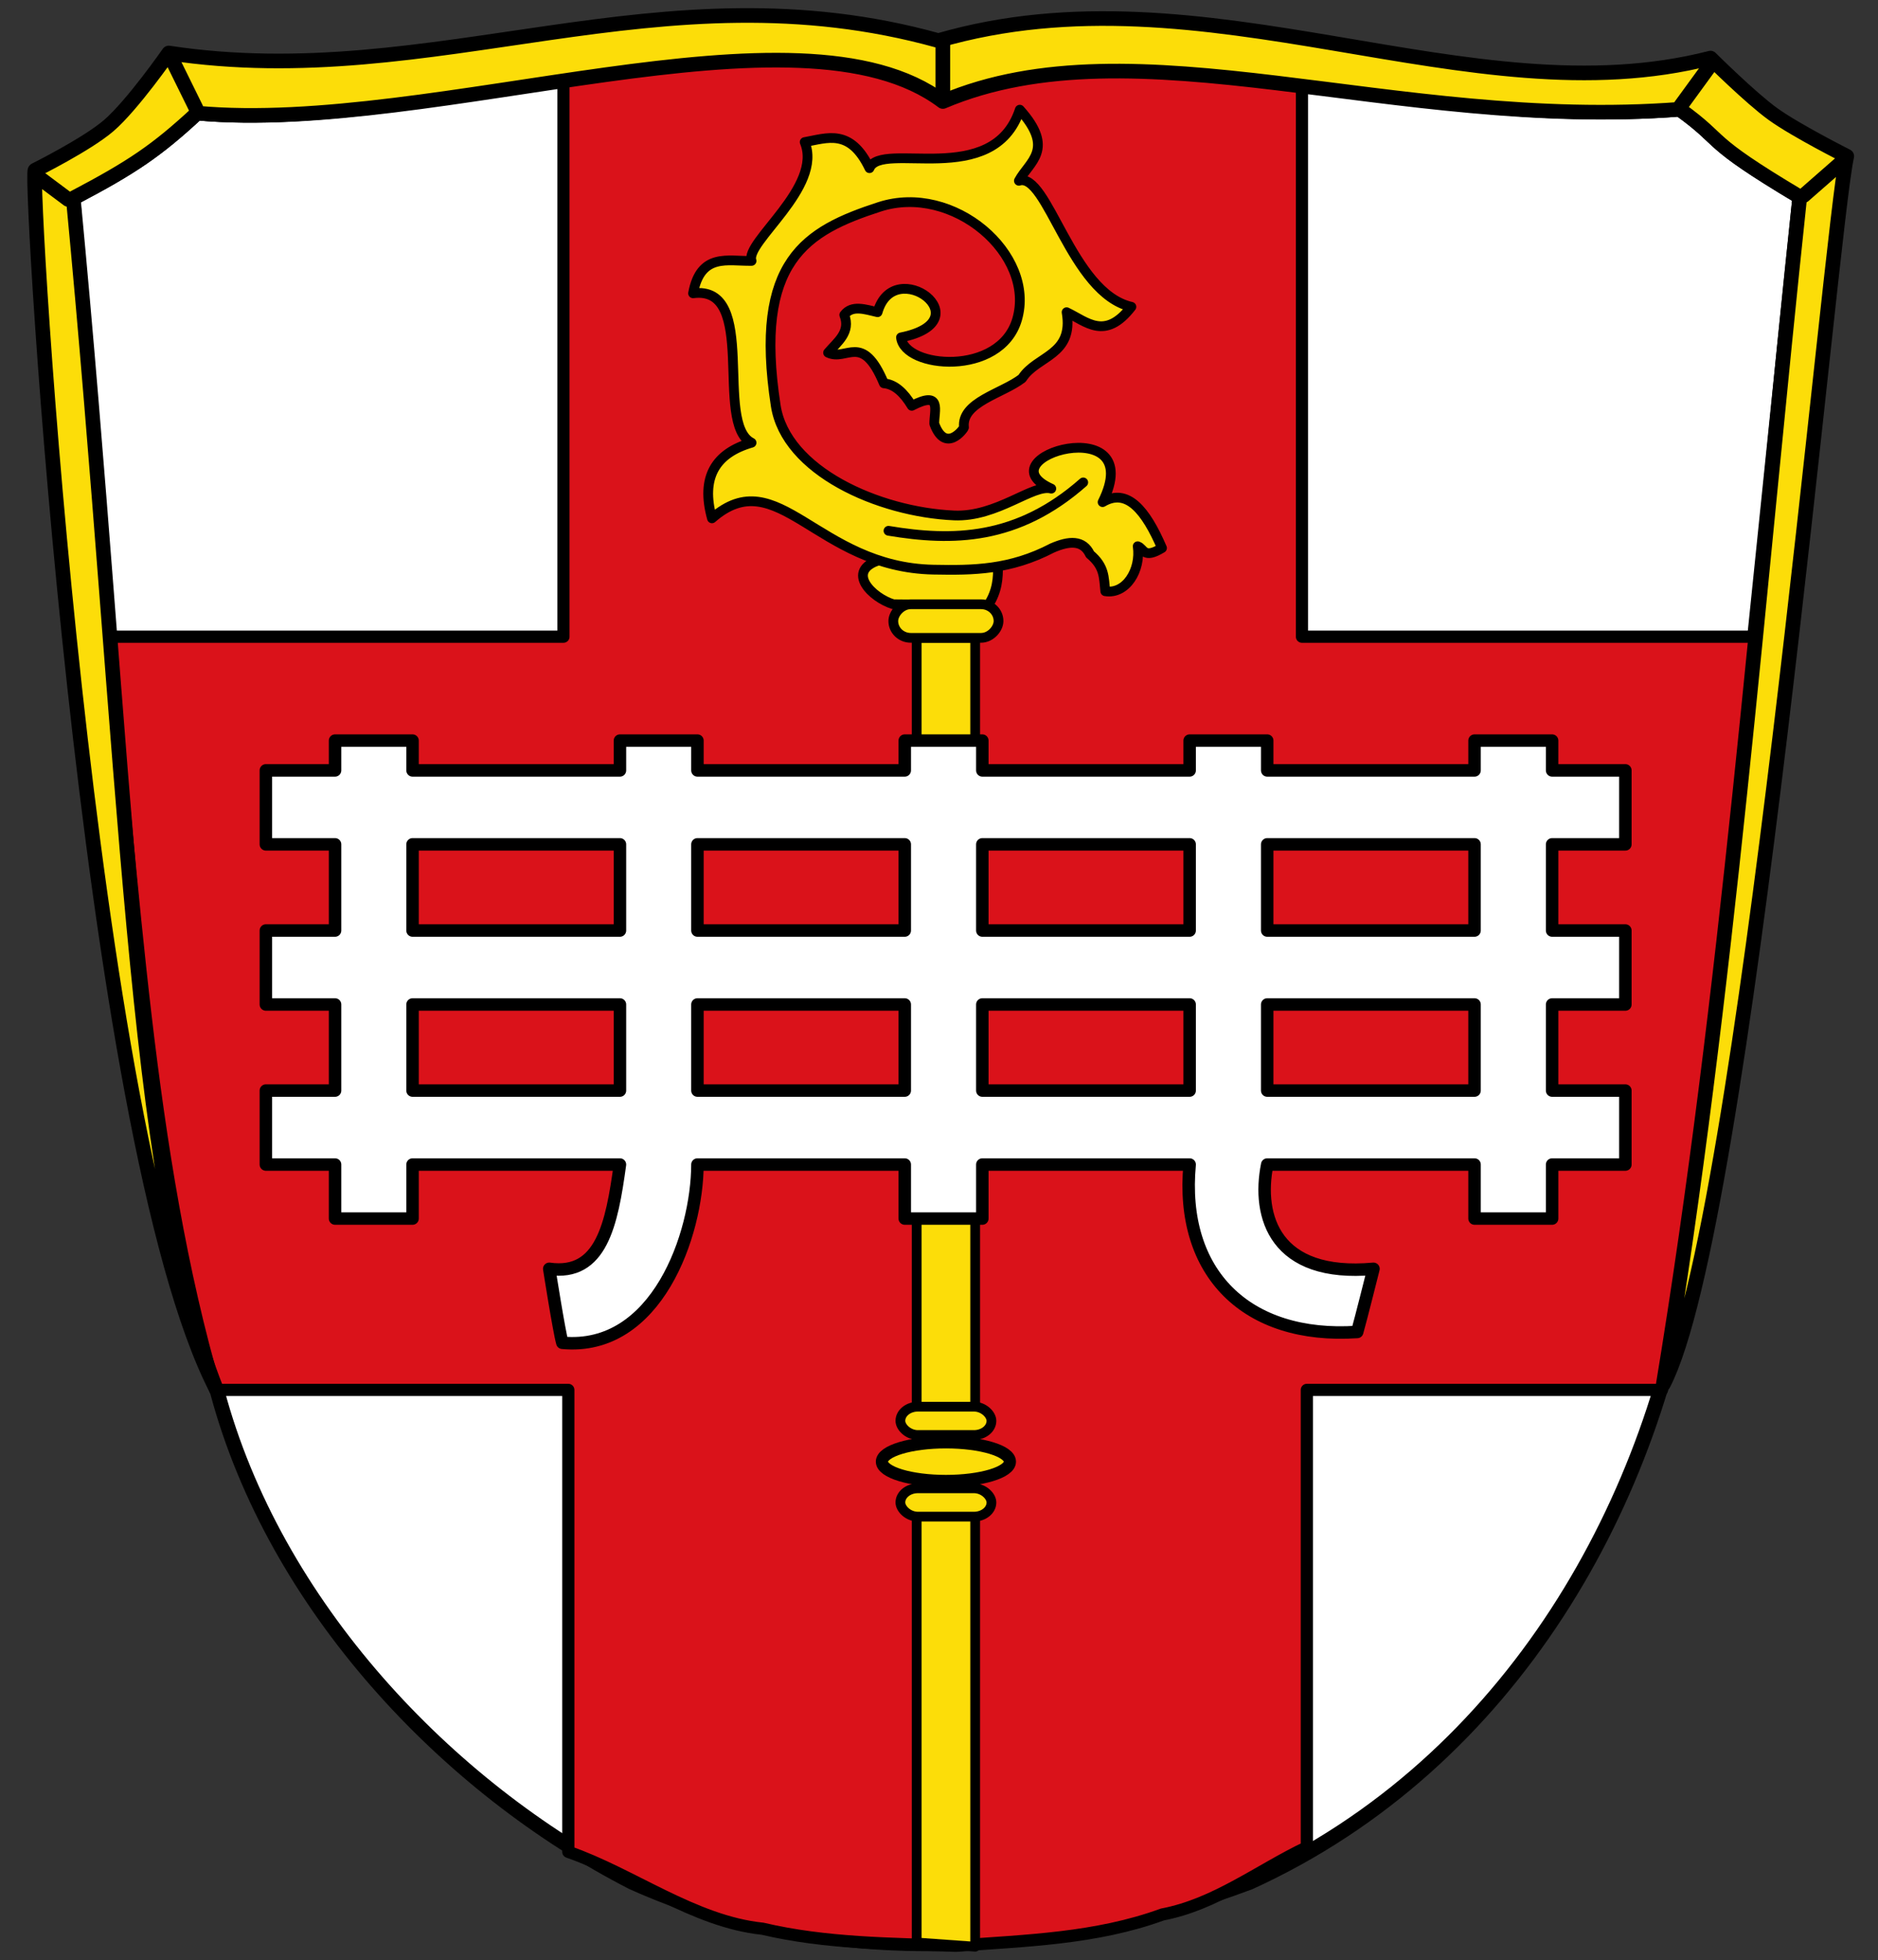 <?xml version="1.0" encoding="UTF-8" standalone="no"?>
<svg
   xmlns:dc="http://purl.org/dc/elements/1.1/"
   xmlns:cc="http://creativecommons.org/ns#"
   xmlns:rdf="http://www.w3.org/1999/02/22-rdf-syntax-ns#"
   xmlns:svg="http://www.w3.org/2000/svg"
   xmlns="http://www.w3.org/2000/svg"
   class="nicermediapages-SVG hovered"
   version="1.1"
   id="svg2"
   height="804.16"
   width="770.425">
  <rect width="100%" height="100%" fill="#333333" stroke="none"/>
  <defs
     id="defs4" />
  <g
     style="display:inline"
     id="layer2">
    <path
       transform="translate(32.1,-71.682)"
       style="display:inline;fill:#ffffff;stroke:#000000;stroke-width:6;stroke-linecap:round;stroke-linejoin:round;stroke-miterlimit:4;stroke-dasharray:none;stroke-opacity:1"
       d="m 48.782,118.081 c -16.649,15.392 -26.535,22.129 -50.831,34.892 14.817,232.287 21.784,402.994 59.093,489.549 23.405,87.662 94.187,162.334 170.281,201.351 83.837,37.608 174.898,29.335 253.219,0 C 588.456,794.657 648.175,686.06 662.084,581.816 L 706.232,152.451 C 665.884,128.382 676.477,130.571 656.968,116.514 539.626,125.488 433.235,78.216 354.18,111.749 295.238,67.243 146.335,126.999 48.782,118.081 Z"
       id="path196" />
    <path
       id="rect3892"
       d="m 231.144,32.591 0,228.594 -187.25,0 c 11.295,100.079 16.048,211.79 44.531,308.969 l 144.719,0 0,189.5 c 26.041,9.005 51.542,28.647 79.682,31.527 25.848,6.094 52.971,6.182 79.385,6.996 28.598,-2.129 57.434,-2.887 84.671,-12.841 21.769,-4.114 39.567,-18.173 59.231,-27.557 l 0,-187.625 145.688,0 c 9.818,-37.066 24.386,-89.329 24.98,-128.122 6.802,-62.229 19.13,-118.016 19.364,-180.846 l -192.031,0 0,-228.594 C 483.988,31.152 428.335,15.537 385.82,32.382 334.845,16.485 280.925,27.006 231.144,32.591 Z"
       style="display:inline;fill:#da121a;fill-opacity:1;fill-rule:nonzero;stroke:#000000;stroke-width:5;stroke-linecap:round;stroke-linejoin:round;stroke-miterlimit:4;stroke-dasharray:none;stroke-dashoffset:0;stroke-opacity:1" />
    <path
       id="path178"
       d="m 360.836,229.748 c -14.275,4.47 -3.015,15.519 5.629,18.126 l 38.925,0.369 c 3.774,-5.773 4.12,-11.118 4.01,-16.406 z"
       style="opacity:1;fill:#fcdd09;fill-opacity:1;fill-rule:nonzero;stroke:#000000;stroke-width:4;stroke-linecap:round;stroke-linejoin:round;stroke-miterlimit:1.4;stroke-dasharray:none;stroke-opacity:1" />
    <path
       id="rect10429"
       d="m 343.95,333.336 0,535.188 24,1.719 0,-536.906 z"
       style="fill:#fcdd09;fill-opacity:1;fill-rule:nonzero;stroke:#000000;stroke-width:4;stroke-linecap:round;stroke-linejoin:round;stroke-miterlimit:4;stroke-dasharray:none;stroke-dashoffset:0;stroke-opacity:1"
       transform="translate(32.1,-71.682)" />
    <rect
       transform="scale(-1,1)"
       ry="7.167"
       y="247.873"
       x="-409.635"
       height="13.78"
       width="43.171"
       id="rect9611-3"
       style="fill:#fcdd09;fill-opacity:1;stroke:#000000;stroke-width:4;stroke-linecap:round;stroke-linejoin:miter;stroke-miterlimit:4;stroke-dasharray:none;stroke-opacity:1"
       rx="7.167" />
    <ellipse
       ry="7.928"
       rx="26.249"
       cy="599.589"
       cx="388.05"
       id="path5442"
       style="fill:#fcdd09;fill-opacity:1;stroke:#000000;stroke-width:5;stroke-linecap:round;stroke-linejoin:round;stroke-miterlimit:4;stroke-dasharray:none;stroke-dashoffset:0;stroke-opacity:1" />
    <rect
       ry="7.167"
       rx="7.167"
       y="577.035"
       x="369.376"
       height="11.627"
       width="37.348"
       id="rect5444"
       style="fill:#fcdd09;fill-opacity:1;fill-rule:nonzero;stroke:#000000;stroke-width:4;stroke-linecap:round;stroke-linejoin:round;stroke-miterlimit:4;stroke-dasharray:none;stroke-dashoffset:0;stroke-opacity:1" />
    <rect
       ry="7.167"
       rx="7.167"
       y="610.517"
       x="369.376"
       height="11.627"
       width="37.348"
       id="rect5444-1"
       style="fill:#fcdd09;fill-opacity:1;fill-rule:nonzero;stroke:#000000;stroke-width:4;stroke-linecap:round;stroke-linejoin:round;stroke-miterlimit:4;stroke-dasharray:none;stroke-dashoffset:0;stroke-opacity:1" />
    <path
       id="rect5469"
       d="m 137.451,303.803 0,12.219 -28.383,0 0,30.344 28.383,0 0,35.344 -28.383,0 0,30.344 28.383,0 0,35.312 -28.383,0 0,30.344 28.383,0 0,22.156 31.788,0 0,-22.156 85.084,0 c -3.34,24.439 -7.611,45.821 -29.002,42.772 0,0 4.025,25.7 5.369,30.344 38.735,3.653 55.357,-44.488 55.421,-73.116 l 85.052,0 0,22.156 31.821,0 0,-22.156 85.052,0 c -4.14,44.651 23.416,71.734 68.737,68.678 1.344,-4.643 6.674,-25.905 6.674,-25.905 -40.409,3.664 -47.868,-21.421 -43.591,-42.772 l 85.052,0 0,22.156 31.821,0 0,-22.156 30.053,0 0,-30.344 -30.053,0 0,-35.312 30.053,0 0,-30.344 -30.053,0 0,-35.344 30.053,0 0,-30.344 -30.053,0 0,-12.219 -31.821,0 0,12.219 -85.052,0 0,-12.219 -31.821,0 0,12.219 -85.052,0 0,-12.219 -31.821,0 0,12.219 -85.052,0 0,-12.219 -31.788,0 0,12.219 -85.084,0 0,-12.219 z m 31.788,42.562 85.084,0 0,35.344 -85.084,0 z m 116.872,0 85.052,0 0,35.344 -85.052,0 z m 116.872,0 85.052,0 0,35.344 -85.052,0 z m 116.872,0 85.052,0 0,35.344 -85.052,0 z m -350.617,65.688 85.084,0 0,35.312 -85.084,0 z m 116.872,0 85.052,0 0,35.312 -85.052,0 z m 116.872,0 85.052,0 0,35.312 -85.052,0 z m 116.872,0 85.052,0 0,35.312 -85.052,0 z"
       style="fill:#ffffff;fill-opacity:1;fill-rule:nonzero;stroke:#000000;stroke-width:5.118;stroke-linecap:round;stroke-linejoin:round;stroke-miterlimit:4;stroke-dasharray:none;stroke-dashoffset:0;stroke-opacity:1" />
    <path
       id="path174"
       d="m 453.435,242.537 c 8.453,1.348 14.717,-8.637 13.293,-18.462 2.698,0.95 2.265,5.421 9.97,0.738 -6.648,-15.426 -14.257,-24.889 -24.37,-18.832 19.054,-38.225 -49.94,-18.486 -21.047,-5.539 -7.404,-2.06 -22.259,11.781 -39.883,11.004 -30.979,-1.366 -69.041,-18.257 -73.166,-45.05 -9.16,-59.493 12.358,-71.718 42.523,-81.528 30.362,-9.874 64.268,19.581 56.495,46.156 -6.928,23.685 -46.322,20.124 -47.633,7.385 34.052,-6.837 -2.836,-34.225 -9.6,-10.339 -5.138,-1.188 -10.535,-3.066 -13.662,1.108 2.754,7.157 -2.815,10.985 -6.646,15.508 7.595,3.68 14.049,-8.614 22.893,12.554 4.579,0.405 8.257,3.962 11.447,9.231 12.565,-6.527 9.15,2.085 9.231,7.385 4.529,12.285 11.99,2.258 12.185,1.477 -1.195,-10.388 15.725,-13.86 23.848,-20.137 5.992,-9.399 21.326,-9.303 18.246,-27.126 8.182,3.851 15.757,11.797 26.586,-2.215 -24.752,-5.581 -34.435,-55.583 -46.156,-51.694 4.218,-7.888 15.021,-12.824 0.369,-29.17 -10.865,32.866 -56.844,12.44 -61.664,24.001 -7.908,-16.451 -17.339,-12.329 -26.586,-10.708 7.679,18.52 -24.706,41.11 -21.786,48.741 -9.697,0.189 -20.919,-3.434 -24.001,13.293 27.06,-3.544 8.431,53.394 24.001,61.295 -14.811,4.299 -20.926,14.188 -16.247,31.017 27.005,-23.654 42.962,20.119 90.835,21.047 16.51,0.32 31.487,0.133 48.741,-8.862 6.974,-3.049 12.696,-3.384 15.508,2.585 6.04,5.076 5.644,9.387 6.277,15.139"
       style="opacity:1;fill:#fcdd09;fill-opacity:1;fill-rule:nonzero;stroke:#000000;stroke-width:4;stroke-linecap:round;stroke-linejoin:round;stroke-miterlimit:1.4;stroke-dasharray:none;stroke-opacity:1" />
    <path
       id="path176"
       d="m 364.491,217.737 c 26.363,4.41 52.844,3.998 79.896,-19.843"
       style="opacity:1;fill:none;fill-opacity:1;fill-rule:nonzero;stroke:#000000;stroke-width:4;stroke-linecap:round;stroke-linejoin:round;stroke-miterlimit:1.4;stroke-dasharray:none;stroke-opacity:1" />
    <path
       id="path24454-7"
       d="M 706.232,152.451 C 665.884,128.382 676.477,130.571 656.968,116.514 539.626,125.488 433.757,79.782 354.702,113.316 295.76,68.81 146.335,126.999 48.782,118.081 32.133,133.473 22.247,140.21 -2.049,152.973 19.885,383.418 22.671,556.275 56.645,641.555 3.25,538.227 -20.215,143.43 -17.722,141.51 c 0,0 21.341,-10.622 30.268,-18.331 C 22.285,114.769 37.14,93.425 37.14,93.425 146.591,109.991 238.686,56.534 352.852,88.339 c 109.833,-31.85 217.752,32.576 316.756,7.174 0,0 16.332,16.255 25.638,22.965 9.425,6.795 30.268,17.287 30.268,17.287 -6.566,27.992 -41.596,439.22 -75.261,503.744 26.469,-160.524 38.675,-324.701 55.979,-487.059 z"
       style="display:inline;fill:#fcdd09;stroke:#000000;stroke-width:6;stroke-linecap:round;stroke-linejoin:round;stroke-miterlimit:4;stroke-dasharray:none;stroke-opacity:1"
       transform="translate(32.1,-71.682)" />
    <path
       d="m 386.787,40.839 0,-24.395 M 739.898,80.247 756.57,65.65 M 689.589,43.266 702.23,25.92 M 15.422,72.439 27.962,81.813 M 69.762,22.787 80.359,44.31"
       style="display:inline;opacity:1;fill:#fcdd09;fill-opacity:1;fill-rule:nonzero;stroke:#000000;stroke-width:6;stroke-linecap:round;stroke-linejoin:round;stroke-miterlimit:1.4;stroke-dasharray:none;stroke-opacity:1"
       id="path200" />
  </g>
</svg>
